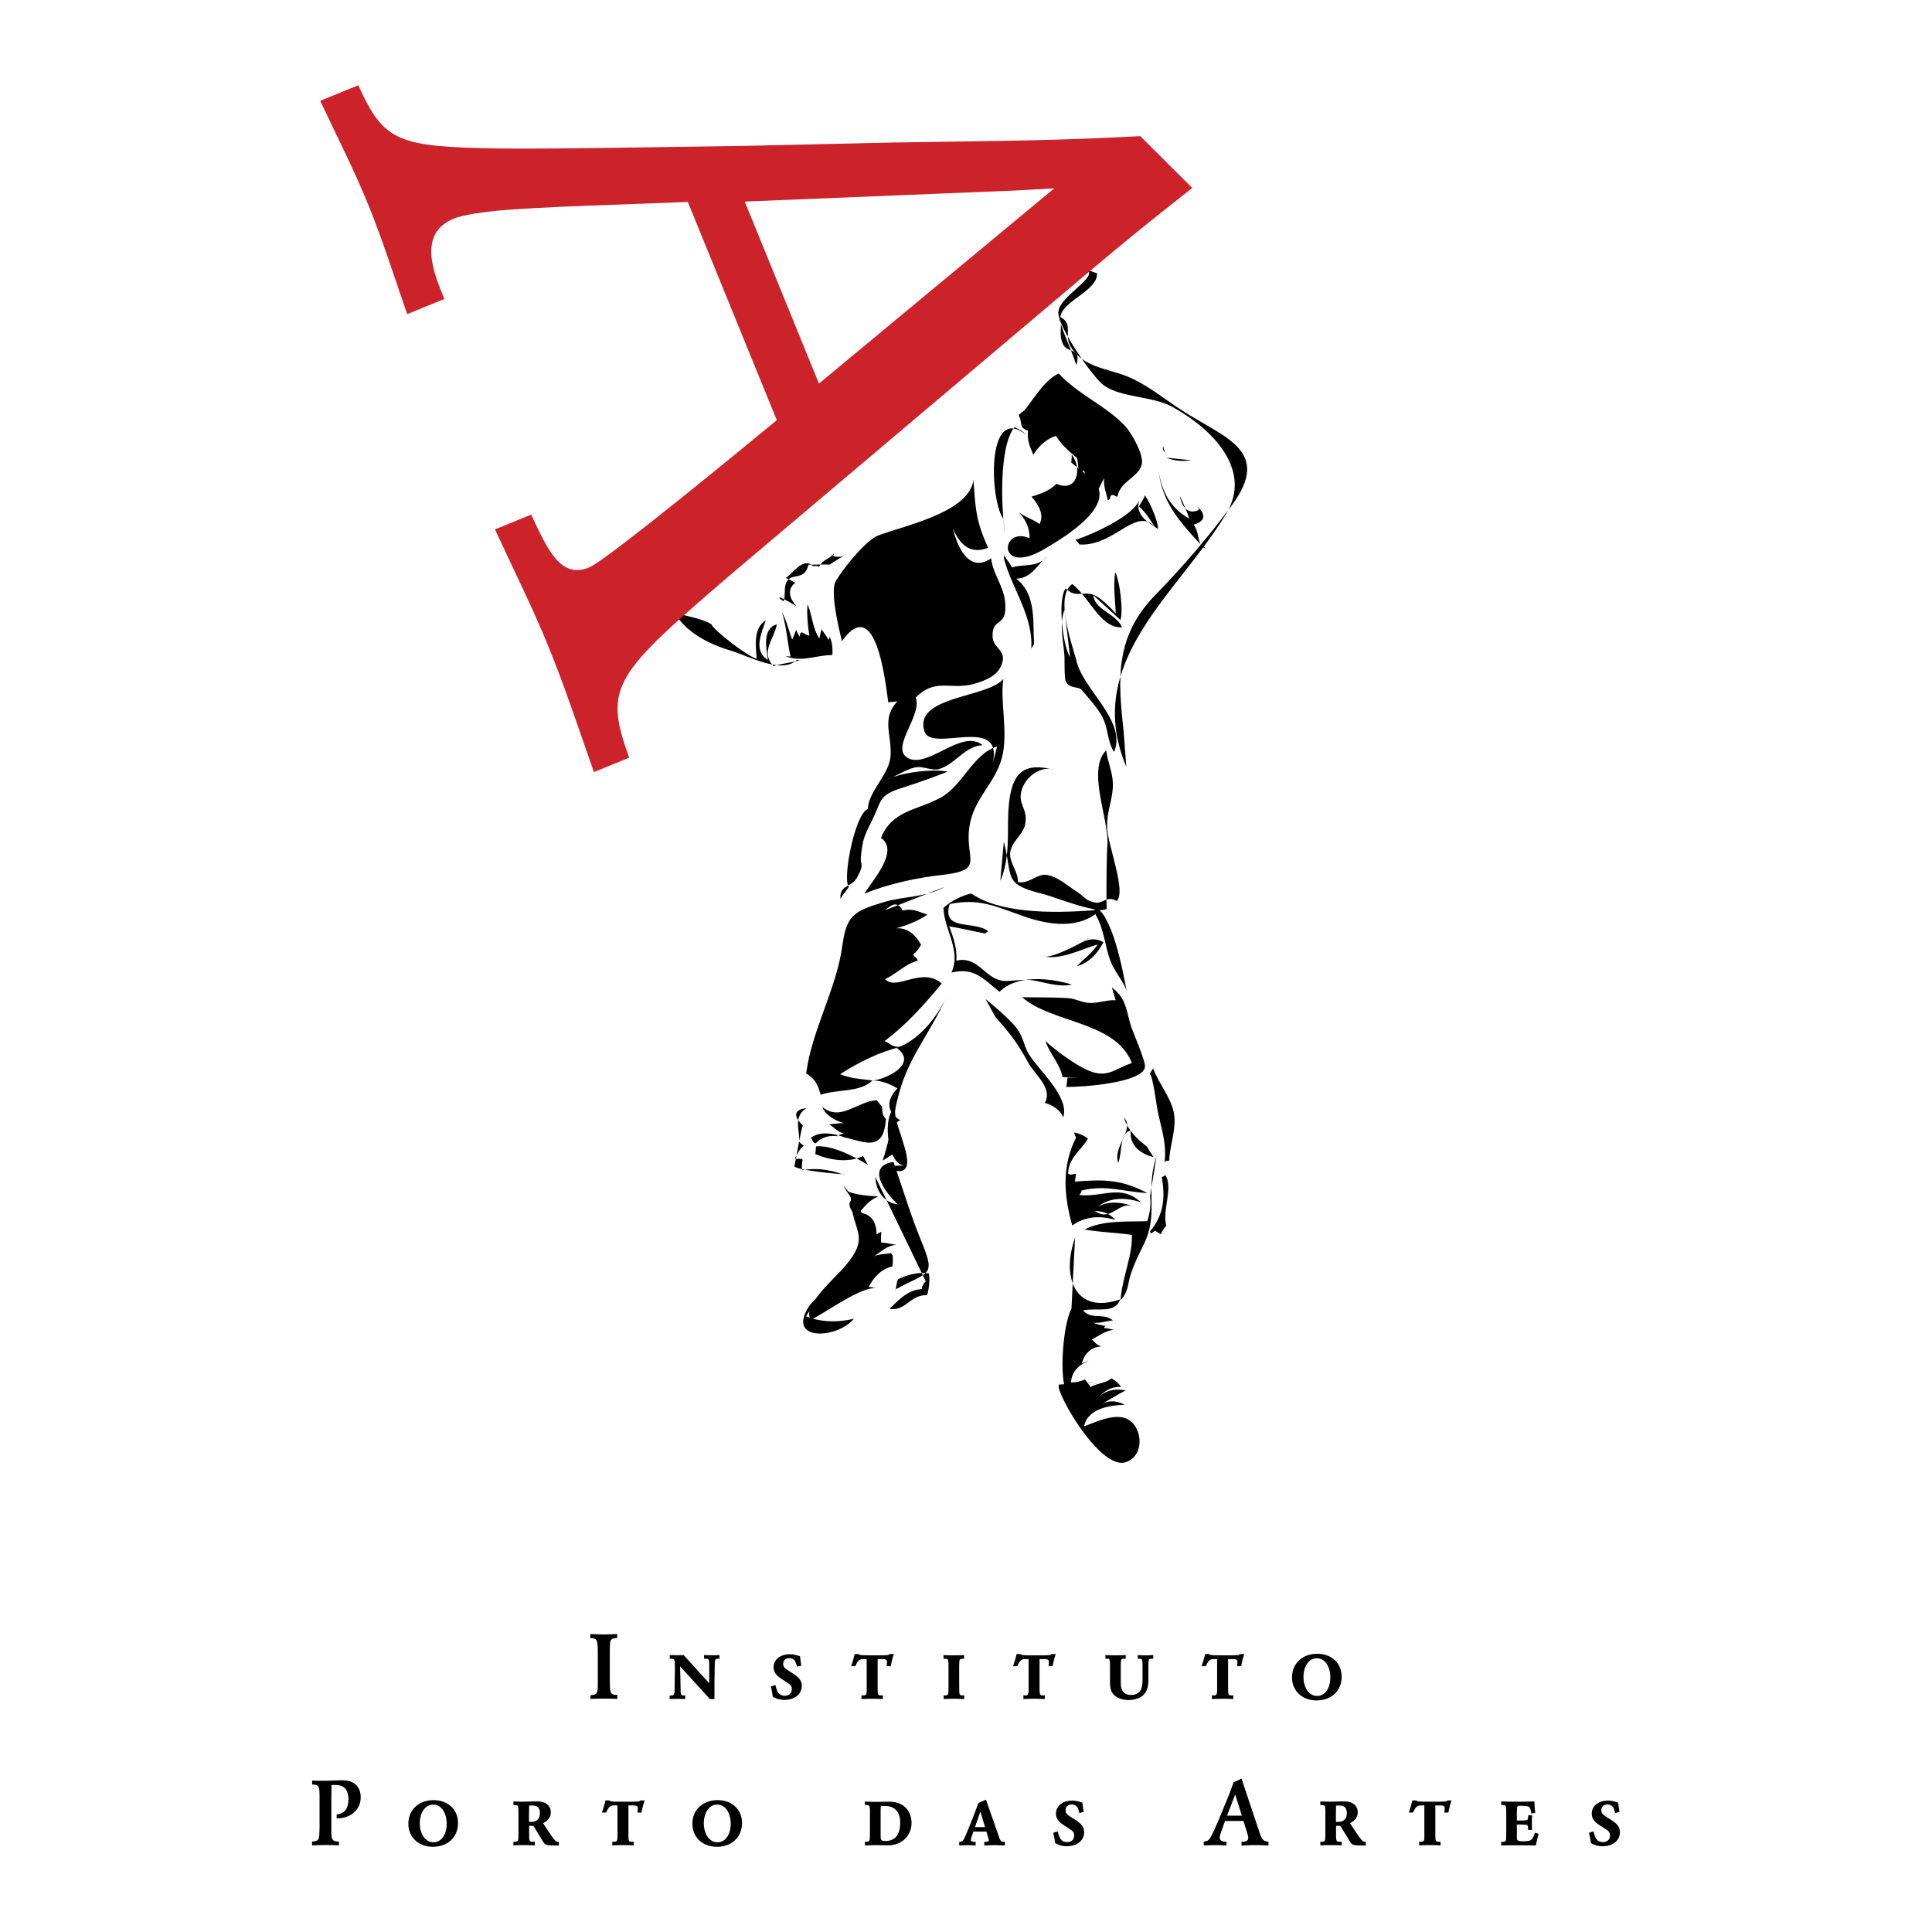 <svg xmlns="http://www.w3.org/2000/svg" width="2500" height="2500" viewBox="0 0 192.756 192.756"><g fill-rule="evenodd" clip-rule="evenodd"><path fill="#fff" d="M0 0h192.756v192.756H0V0z"/><path d="M83.84 89.652c-.028-1.454 1.091-1.054 1.671-2.112.787-1.435.28-1.106.389-2.132.199-1.892.357-1.994 1.246-3.854.821-1.72.556-2.226 2.862-2.95a70.327 70.327 0 0 0 4.535-1.617c-1.503-.304-4.546.075-6.029.771.938-.32 1.91-1.038 2.878-1.206.703-.123 1.606.368 2.274.181 1.618-.454 2.651-2.34 4.374-2.379-2.001-1.704-5.392 2.281-7.388 1.309-1.963-.955 1.368-4.174.717-6.074 2.06-2.049 3.513-.635 6.023-1.417.826-.257 1.922-.694 2.363-1.5.973-1.777-.656-1.884-.717-3.102-.104-2.11 1.469-.807 1.246-3.473-.135-1.613-1.244-2.87-1.393-4.401-2.207 1.541-3.354-1.127-3.827-2.965.696 1.562 1.709 2.634 3.522 1.918-1.229-2.708-1.242-3.809-1.467-6.778-.37 3.179-6.612 4.498-9.457 5.538-1.273.466-3.576 3.354-4.283 4.594-.58 1.017.308 4.673.623 5.973 3.401-4.809 4.335 4.078 4.619 6.092.273-.041.702-.053.922-.102-1.681 1.79-.492 3.417-.71 5.589-.18 1.784-2.263 3.523-2.231 5.161-1.26.34-2.58 6.952-1.917 7.779l-.845 1.157zM78.872 65.504c-.332-1.521-.408-3.016-.857-4.421.485.855.659 1.808 1.019 2.714.134-.275.273-.596.388-.961.06.134.218.514.378.686-.003 0-.039-.499.271-.41.325.149.342.234.681.304-.149-.949-.268-2.032-.186-3.114.509 1.191.487 2.373 1.196 3.416.025-.342.124-.605.196-.931.184.239.624.887.731 1.059a.55.55 0 0 0 .061-.366c.288.541.344 1.279.293 1.874-1.566.001-3.144.758-4.661.107l.49.043zM99.799 87.89c1.15-2.678.549-5.383.91-8.07.426-3.162 1.846-3.643 4.459-3.037-1.188-.393-2.607.556-3.094 1.674-.758 1.746.52 2.042.215 3.753-.186 1.037-1.32 1.7-1.494 2.808-.15.972.805 1.966.764 2.987 1.098.192 1.867-.785 2.732-.726 1.098.074 2.15 1.049 3.021 1.601.965.612.941.974 1.984 1.173.693.132 1.154-.736 2.107-.16.996-.885-.865-5.547-.939-7.263-.07-1.588.484-2.625.562-4.09.072-1.347-.488-2.376-.66-3.675-1.984 1.979.35 6.975.115 9.55-.094 1.015-.111 6.285-.061 6.244-.775.618-5.236-1.185-6.299-1.45-4.09-1.021-3.025-1.531-3.969-5.237l-.353 3.918zM106.203 60.823c-.551 1.533-.098 3.104-.002 4.697.023.389-.023 2.22.139 2.497.439.747 1.256.421 1.613.852.834 1.003 1.805 2.006 2.229 3.121.383 1.006.383 2.166.971 3.032 1.277-3.04-3.021-6.165-3.746-9.036-.43-1.711-2.209-6.491-.43-7.708 1.736 1.313 2.816 4.439 4.965 4.305-.598-1.393-2.732-1.712-2.855-3.193.775.716 1.924 1.748 2.699 2.47.309-.962-.1-4.013-.514-4.759-.229 1.368.006 2.833.043 4.1-.537-.6-1.438-1.497-2.076-1.788-1.16-.527-1.938.328-2.91-.712-.83 1.102-.316 5.658.432 6.864l-.558-4.742zM119.867 54.41c-2.238-2.436-3.895-4.264-4.279-7.452.303 2.018 1.154 3.728 3.062 4.781-.24-.735-.58-1.536-.951-2.256.248 1.109.801 1.897 1.908 1.395.059-.134-.279-.478-.281-.441 1 .806 1.01 1.552-.24 1.916.664.855.32 2.258 1.248 2.348l-.467-.291zM102.887 64.719c.221-3.327-2.059-6.191-2.756-9.142.084.133.01-.33.012-.272.154.405.633.864.826 1.316 1.16-.387 2.592.039 3.455-1.106-.928.876-1.543 2.18-3.031 2.218 2.029 1.615 1.629 4.242 1.783 6.519l-.289.467zM109.451 27.267c.109 1.833-3.918 2.884-3.645 4.64.141.908-.176 1.51.26 2.448.41.878 1.896.347 1.307 2.062-.611-1.922-1.361-3.176-1.766-5.023-.354-1.607 3.943-3.645 2.887-4.462l.957.335zM123.605 45.862c-.211.771-.449 1.288-.43 1.855-.018-.662.107-1.472.254-2.111.125.472.611 1.521.646 1.755.135-.232.137-.454.197-.699l-.667-.8zM116.459 45.708c.803.282 1.5.337 2.375.215-.854-.095-1.68-.181-2.385-.247-.104-.322-.352-.832-.393-1.16-.121.346.062.457.203.68l.2.512z" fill="#010101"/><path d="M94.124 90.584c.097 2.237 1.807 4.276.799 6.453 2.23-.548 3.113.55 4.8 1.917 1.809-1.818 5.289-1.318 7.223-.721-1.295.272-2.572-.192-3.85-.418-.967-.171-2.506.151-3.145.029-1.791-.344-2.404-2.494-4.539-1.997.107-1.216-.306-2.33-.709-3.432 1.178.2 2.423.501 3.58.723.098-.083.199-.16.307-.229-1.377-1.113-4.681.065-3.845-2.711 2.847-.591 4.472.18 7.203 1.158 2.629.943 5.73 1.448 7.873-.594-3.68.305-9.688.606-12.918-1.617-.792.178-1.532.527-2.244.995l-.535.444zM111.309 99.795c-.898-.051-1.691.296-2.553.269-.824-.025-1.391-.412-2.119-.471-1.34-.107-3.191-.068-4.66-.102 2.984 2.635 9.326 2.371 10.953 6.573-1.479.466-2.234 1.345-3.764.948-1.371-.355-3.852-2.203-4.865-3.146.404 1.243 1.449 2.263 1.715 3.604.342-.013 1.402.109 1.553.076-.35.051-.697-.036-1.066-.006-.061.187-.059.779-.131.906 1.746.021 7.605-.434 7.859-1.971.102-.614-1.26-3.575-1.463-4.329-.467-1.745-.525-2.624-1.838-3.622l.379 1.271z" fill="#010101"/><path d="M108.926 93.407c-.951.683-4.002 2.236-4.785 2.021 1.732.357 3.795-.745 5.357-1.197-.502.869-1.545 1.574-2.043 2.159 1.205-.314 2.123-1.345 2.627-2.389-.68-.409-1.471-.362-2.203.052l1.047-.646zM107.15 112.994c.5.062 1.029.317 1.4.616-.74 1.208-1.963 1.941-1.982 3.489.268.197.508.002.779.016.002-.007-.094.861-.125.771 2.906-.216 4.58-.247 7.26 1.147-2.379-.123-4.184-.861-6.58-.252.008.155-.137.354-.238.448 2.379.244 4.174-1.126 6.186.74-1.412-.499-3.055-.577-4.312.423 1.127-.649 2.711-.439 3.77.096-1.648-.938-2.338 1.545-4.076.334.961.037 1.496.29 2.047.883-1.527-.434-2.99-.375-4.301.561-.881-3.115-1.018-5.979.375-8.761l-.203-.511zM114.428 114.396c-.977-.746-1.943-1.671-2.285-2.892 1.105 1.182-1.145 2.841-.578 4.532.438-1.125.086-3.004 1.246-3.237-.135 1.47.941 2.309 2.264 2.643l-.647-1.046zM94.228 88.494c-1.84 1.054-4.089.913-6.044 1.507-3.083.939-3.719 1.325-4.148 4.39-.611 4.365-3.039 8.377-3.604 12.7.908.572 1.154 1.097 1.449 2.135 1.605-.579 3.887-.194 5.174-1.429-1.112-.141-2.209-.191-3.239-.627 1.876-1.199 3.99-2.254 6.103-2.737-.978.076-.988-.295-1.673-.556 2.229-1.699 3.761-3.412 5.713-5.75-1.992-1.739-4.549.797-5.651-.443 1.132-.504 1.946-1.478 3.235-1.829-.01-.303-.304-.358-.441-.609.225-.179.673-.693.787-.995-.545-1.012-1.39-1.716-2.495-1.634 1.194-.314 2.253-.777 3.135-1.364-.91-.283-1.405-.659-2.444-.405-.584-.947-1.053-.657-1.75-.047l5.893-2.307zM87.466 109.769c-2.001.127-3.571 2.155-5.41.682.257.754 1.217 1.37 2.147 1.597-.53.007-1.038.098-1.473.129.409.229.813.753 1.506.935.035-.094-.891.239-.766.213.083.032.738.127.736.121-1.014-.348-2.324-.631-3.296.057-.017-.02.223.436.229.4.004-.003-.034-.037-.034-.028.053.113.146.18.28.198 2.371-2.537 6.656 2.711 7.008-2.435-.43-.405-.313-.76-.412-1.252l-.515-.617zM86.597 116.229c-1.223-.76-3.583-2.024-5.189-1.85.005.118-.041.651-.07.763 1.434.607 3.319.915 4.772.19l.487.897zM99.479 74.474c-2.445.768-3.407 3.9-5.643 5.11-2.372 1.284-4.815 1.251-5.942 4.017 1.831 1.26-.748 4.126-1.656 5.555 2.476-1.002 5.225-1.581 7.831-1.875 4.518-.511 1.895-1.706 2.762-5.37.57-2.41 2.484-3.917 3.117-6.256.684-2.526-.191-5.599.154-7.915-1.615 1.916-8.975 1.689-7.875 5.224.684 2.199 7.92-1.715 6.817 3.177l.435-1.667zM112.113 73.061c-.578-5.29-.922-9.521 3.164-13.712 2.826-2.899 5.381-5.892 7.643-8.965 4.02-5.465-.793-6.708-5.049-9.475-1.836-1.195-3.488-2.577-5.381-3.345-2.01-.816-4.506-.904-5.713-3.062-.627-1.121.375-2.26-1.094-2.919.131 1.341 3.35 6.081 4.453 6.868 1.76 1.255 4.848 1.042 6.848 2.151 3.973 2.203 8.016 6.253 5.35 10.662-4.865 8.046-14.369 14.754-9.963 25.232l-.258-3.435zM100.115 51.791c-1.373-1.848-1.738-11.555 2.227-8.438-.395-.421-.6-.464-1.133-.737-1.572 1.982-1.311 8.191-.939 10.61l-.155-1.435z" fill="#010101"/><path d="M101.623 41.41c.439.795-.012 1.266.947 1.557-.113.979.176 1.575.527 2.407.559-.903 1.303-1.565 2.254-1.886.611.935 1.199 1.456 2.096 2.194.113.39.119.987.189 1.356a.804.804 0 0 0 .549-.088c.133 1.018.168.752.588 1.189.131.7.404 1.122.375 1.891.146-.695.631-1.579 1.018-2.343-.104.864.254 1.595.352 2.247.367-.18.121-.319.387-.535.238-.097.441.213.586.129.318-1.589 2.129-1.877 2.426-3.237.201-.916-.973-2.993-1.584-3.687-1.783-2.021-4.719-3.186-6.699-5.34-1.432.66-2.391 2.399-3.395 3.634l-.616.512zM115.379 115.427c-1.098 3.134.16 5.48-1.107 8.38-.461 1.053-.99 1.898-1.455 3.325-.324 1.002-.215 1.716-1.021 2.588.164-2.258 1.211-4.493 1.131-6.514-1.551-.219-3.176-.278-4.719-.534 1.824-.958 4.166-.753 6.258-.84.23-.722.398-1.575.273-2.483l.64-3.922z" fill="#010101"/><path d="M107.256 123.502c-1.424 4.009.092 7.688 4.51 6.13-.547 1.479-2.252.813-3.715 1.105.883.99 2.021.199 2.982.995-.666.071-1.246.301-1.971.241.293.11.754.254 1.264.32-.107.03-.162.104-.166.22.207-.019.711.107.949.15-.877.132-1.412.574-2.186.993.26.145.395.533.969.665-1.029.091-1.672.672-1.971 1.72.105-.053.562-.245.678-.226-.98.317-1.674 1.077-1.754 2.104.939-.04 1.949-.019 2.762.166-1.213-.226-2.309-.165-3.357.354-.531-1.7-.145-6.396.648-7.864l.358-7.073z" fill="#010101"/><path d="M105.619 138.42c.402 1.716 4.363 8.261 6.713 7.458 1.838-.626 1.684-3.318.318-4.199-1.307-.84-3.406.256-4.498.629.387-1.793 2.555-2.092 4.047-2.155-.863-.453-1.625-.463-2.438.021.785-.445 1.705-1.005 2.553-1.459-1.029-.172-1.889-.054-2.719.675.838-.771 1.262-1.002 2.262-1.029a2.941 2.941 0 0 0-.963-.841c-.611.497-1.445.484-2.074.865-.197-.245-.381-.501-.572-.749-.764.298-1.74.48-2.604.502l-.025.282zM87.34 117.433c.024 1.372.895 2.6 2.227 2.716-1.192-1.104-3.254-3.787-.427-4.221.879 2.487 1.678 5.191 2.687 7.667 1.569 3.85.979 3.162-2.476 5.048-.103.107-.096.116.02.024.039-.303.102-.744.22-1.031.928-.437 2.018-.764 3.087-.579.111.552.006 1.646-.197 2.17-1.636-.087-2.133 1.629-3.746 1.352.972-.894 1.815-1.889 3.228-1.966.037-.332.179-.541.403-.774l-5.026-10.406zM84.136 118.279c.905 1.833 6.066 6.895.792 7.503-.766 3.586-3.219 2.535-4.485 5.017-1.553 3.043 3.205 2.687 4.748.766-1.553.397-3.369.354-4.765-.241 1.125-1.945 3.896-3.326 5.072-6.034.692-1.596.709-1.258.395-2.862-.238-1.218-1.888-2.082-.731-2.917l-1.026-1.232z" fill="#010101"/><path d="M84.65 118.894c.931.358 2.103.425 2.977.471-.956.41-1.25.907-1.924 1.636 1.165.051 1.747.881 1.748 2.1.055.118.337-.23.473-.186-.009.332-.057.735.003 1.067.472-.016 1.309.227 1.546.191-1.01.133-1.52.652-2.251 1.165.467-.237 1.224-.208 1.654-.317.06.083.124.162.194.237.009.22.023.788-.021 1.086-1.145.265-1.849 1.074-2.391 2.057.095-.022.606.086.729.122-1.509-.152-4.893 2.363-6.452 3.141-1.095-1.196 2.383-4.158 3.379-5.338 2.646-3.127.67-3.377.566-6.842l-.23-.59zM89.262 115.049c-.84-1.272-.825-2.612.553-3.284-1.515-.871-1.286-2.162-.281-3.173-.87-.535-1.805-.819-2.437-.776 1.616-.246 4.455-1.759 2.364-3.266 2.31-.773 4.165-3.318 4.914-4.998-1.33 3.074-3.411 5.542-4.438 8.735-.839 2.61-.967 4.82-1.879 7.505l1.204-.743zM84.521 117.177c-.599-.008-4.977-.389-5.269-.819.024.038.653-3.646.845-4.073-.931-.898-.95-1.562.377-1.74-1.394.865-.647 2.299-.741 3.355.127.168.282.304.465.405-.451.322-.642.885-.894 1.222.132.211.57-.014.761.152-.021.238-.131.84-.011 1.057 1.286-.22 2.642-.069 3.902.391l.565.05zM115.816 123.142c.125-.32.307-.604.539-.848-.395-1.653.693-3.709-.066-5.043.025-.022-.436.223-.4.229 0 0 .045-.031.02-.034.359 2.003.217 3.759-1.166 5.403.068.429.248.009.535-.04l.538.333zM79.786 65.864c-.855.268-1.789.332-2.612.587-1.358-1.403.067-2.674.335-4.168-1.417.413-1.101 2.236-.89 3.557-1.5-.896-.649-2.672-.211-3.949-1.247.761-1.013 2.424-.916 3.823-.763-.109-4.357-2.874-4.526-3.444-1.224-.702-2.685-.759-3.708-1.204 1.255 2.147 3.583 3.229 5.794 3.896 1.636.493 4.956 2.334 6.451.875l.283.027zM99.307 101.462c1.551 1.728 2.223 2.633 3.281 4.562.676 1.231 2.477 2.548 1.654 4.009.939.255 1.707.917 1.828 1.465.707-2.028-2.469-4.748-3.412-6.313-.682-1.131-.434-1.806-1.641-3.083-.861-.91-1.865-1.755-2.686-2.432l.976 1.792zM109.324 91.285c.861 1.463.889 3.131 1.504 4.684.41 1.041 1.373 2.084 1.582 2.957-.357-2.025-1.467-7.919-3.291-8.512l.205.871z" fill="#010101"/><path d="M88.006 116.355c5.071 2.314.784-4.264 1.344-5.795-1.311.349-.952 5.735.937 5.718l-2.281.077zM115.045 106.585c.559 1.537 1.816 2.943 2.084 4.516.266 1.551-.443 3.258-.473 4.691-.742.133-.062-.197-.473.179.225-1.778-.246-3.147-.617-4.806-.209-.938-.518-3.745-.855-4.042l.334-.538zM107.316 53.865c1.879-.621 5.775-2.444 6.35-3.965-.398 1.255.482 2.038 1.893 2.879-.15-1.219-.812-2.509-1.322-3.372-.039.182-.498.95-.604 1.11.932.854 1.141 1.495 1.812 2.337-1.926-2.689-4.115 1.676-7.744 1.472l-.385-.461zM106.879 46.15c.033-.26.049-.521.051-.784 1.098 1.375.52 3.831-1.527 2.903-.66.654-1.461.973-2.49 1.28.75.865 1.266 1.795.805 2.738-.695-.511-1.441-.689-2.084-1.177.689.673 1.107 1.613 1.086 2.587-2.938-1.26-3.287 3.874 1.451 1.097 1.975-1.158 8.141-4.791 4.299-7.363l-1.591-1.281z" fill="#010101"/><path d="M58.898 163.028c.465.018.921.037 1.386.037.429 0 .812-.02 1.295-.037v.393c-.583.018-.702.154-.721.702-.018.283-.018.784-.018 1.149v1.86c0 .657.009.939.018 1.187.037.711.192.775.739.784v.401a35.204 35.204 0 0 0-1.377-.036c-.438 0-.867.019-1.305.036v-.383c.474-.01.684-.101.711-.584.018-.183.018-.328.018-1.076v-2.308c0-1.634-.063-1.688-.747-1.725v-.4h.001zM70.243 165.127c.264.009.529.018.784.018.256 0 .511-.009.757-.018v.364h-.082c-.384.009-.384.018-.393.803l-.027 1.614v1.605h-.456l-2.974-3.266.037 1.396c0 .328.018.758.018 1.076.009.43.082.43.456.438v.355c-.265-.009-.52-.018-.784-.018-.256 0-.511.009-.767.018v-.355h.11c.365-.009.375-.118.383-.647 0-.092.009-.529.009-.63l.019-1.222c0-.348 0-.393-.01-.785-.009-.246-.036-.383-.319-.383h-.183v-.364c.229.009.466.018.703.018.228 0 .456-.009.684-.018l2.554 2.818v-1.451c0-.21 0-.41-.009-.62-.009-.246-.036-.383-.319-.383h-.191v-.363zM77.366 168.118c.109.465.246 1.067.93 1.067.374 0 .703-.2.703-.675 0-.229-.091-.338-.183-.429s-.155-.128-.711-.493c-.493-.311-.921-.629-.921-1.259 0-.729.647-1.285 1.624-1.285.355 0 .593.072 1.012.2.045.41.064.528.128.939l-.438.1a2.35 2.35 0 0 0-.137-.456c-.046-.101-.183-.392-.63-.392-.292 0-.602.154-.602.574 0 .319.119.42.803.849.565.364 1.049.675 1.049 1.351 0 .738-.62 1.387-1.733 1.387-.602 0-.994-.22-1.158-.311-.064-.41-.082-.538-.191-1.031l.455-.136zM85.639 165.026c.027.019.046.027.073.045.155.083.411.083 1.952.083.337 0 .419 0 .757-.019.173 0 .255-.019.337-.109h.42c-.173.547-.21.684-.31 1.213h-.411c.019-.138.037-.265.037-.402 0-.146 0-.31-.42-.31h-.511v2.691c0 .866 0 .931.347.931h.173v.364a21.066 21.066 0 0 0-2.134 0v-.364h.192c.337 0 .337-.109.328-1.031v-2.591h-.292c-.292 0-.538 0-.839.712h-.42c.183-.557.228-.712.356-1.213h.365zM95.701 167.881c0 .283 0 .729.009.885.009.356.073.384.383.384h.109v.364a19.707 19.707 0 0 0-2.053 0v-.364h.155c.201 0 .273-.055.301-.201.027-.109.027-.693.027-.857v-1.515c0-.31 0-.347-.009-.702 0-.21-.028-.338-.201-.374-.037-.009-.237-.009-.283-.009v-.364a19.394 19.394 0 0 0 2.044 0v.364c-.037 0-.229 0-.274.009-.137.027-.164.091-.183.191-.027.146-.027.767-.027.958v1.231h.002zM101.793 165.026c.029.019.047.027.074.045.154.083.41.083 1.951.083.338 0 .42 0 .758-.019.172 0 .254-.019.338-.109h.418a8.003 8.003 0 0 0-.309 1.213h-.412c.02-.138.037-.265.037-.402 0-.146 0-.31-.42-.31h-.51v2.691c0 .866 0 .931.346.931h.174v.364a21.066 21.066 0 0 0-2.134 0v-.364h.191c.338 0 .338-.109.33-1.031v-2.591h-.293c-.291 0-.539 0-.84.712h-.418c.182-.557.227-.712.355-1.213h.364zM115.057 165.491c-.037 0-.236 0-.273.009-.137.027-.164.091-.182.191-.027.137-.027.639-.027.812v.967c0 .547-.029 1.223-.529 1.669-.447.402-1.15.475-1.451.475-.428 0-1.004-.118-1.387-.456-.438-.383-.465-.876-.465-1.441v-1.396c0-.456-.027-.657-.037-.693-.027-.119-.092-.165-.42-.137v-.364a19.064 19.064 0 0 0 2.026 0v.364h-.1c-.383 0-.393.018-.393.875v1.113c0 .529 0 .812.102 1.067.227.557.756.557.902.557.201 0 .666 0 .957-.447.191-.31.211-.757.211-1.177v-1.104c0-.174 0-.237-.01-.502 0-.21-.027-.338-.201-.374-.037-.009-.229-.009-.264-.009v-.364c.236.018.502.027.748.027.264 0 .527-.01.793-.027v.365zM120.604 165.026c.025.019.045.027.072.045.154.083.41.083 1.953.083.336 0 .418 0 .756-.019.174 0 .256-.019.338-.109h.42a7.786 7.786 0 0 0-.311 1.213h-.41c.018-.138.035-.265.035-.402 0-.146 0-.31-.418-.31h-.512v2.691c0 .866 0 .931.348.931h.172v.364a21.066 21.066 0 0 0-2.134 0v-.364h.191c.338 0 .338-.109.328-1.031v-2.591h-.291c-.291 0-.537 0-.838.712h-.42c.182-.557.227-.712.355-1.213h.366zM131.414 164.999c1.414 0 2.445.902 2.445 2.298 0 1.296-.932 2.354-2.51 2.354-1.422 0-2.443-.949-2.443-2.299 0-1.423 1.084-2.353 2.508-2.353zm-1.367 2.298c0 1.022.51 1.907 1.367 1.907.73 0 1.312-.693 1.312-1.843 0-1.05-.5-1.915-1.35-1.915-.856 0-1.329.911-1.329 1.851zM31.145 177.647c.337.019.565.019.875.019h.438c.118 0 .456-.009.802-.027.338-.009.694-.019.821-.019.73 0 1.159.164 1.505.529.283.311.401.739.401 1.149 0 .758-.337 1.167-.474 1.322-.666.785-1.56.794-1.925.794v-.383c.329-.055.775-.138 1.022-.676.128-.292.155-.665.155-.856 0-.283-.055-.812-.392-1.122-.337-.301-.803-.301-1.295-.283-.009.611-.018.867-.018 1.578v2.526c0 .575 0 .721.009.885.036.575.264.639.748.648v.383a32.036 32.036 0 0 0-1.359-.036c-.438 0-.876.018-1.323.036v-.383c.666-.01.711-.265.73-.867.009-.237.018-.475.018-.712V179.7c0-.511 0-.784-.018-1.03-.037-.548-.246-.611-.721-.63v-.393h.001zM43.252 179.601c1.414 0 2.444.902 2.444 2.298 0 1.296-.93 2.354-2.508 2.354-1.423 0-2.445-.948-2.445-2.299 0-1.424 1.086-2.353 2.509-2.353zm-1.369 2.297c0 1.021.511 1.907 1.369 1.907.729 0 1.313-.693 1.313-1.844 0-1.049-.501-1.915-1.35-1.915-.858.001-1.332.913-1.332 1.852zM52.793 182.163v.611c0 .967 0 .976.429.976h.136v.365a21.077 21.077 0 0 0-2.134 0v-.365h.173c.201 0 .273-.063.301-.2.027-.128.027-.702.027-.867v-1.77c0-.128 0-.529-.027-.62-.028-.128-.101-.201-.301-.201h-.173v-.364c.128.01.739.027.875.027.201 0 1.177-.027 1.396-.027.456 0 .729.037 1.012.229.091.063.447.31.447.838 0 .512-.292.867-.766 1.104.383.593 1.003 1.56 1.24 1.761.082.073.11.082.329.101v.364c-.393 0-.566 0-.812-.009-.501-.027-.593-.119-.748-.355l-.976-1.597h-.428v-.001zm.93-.721c.101-.155.146-.355.146-.565a.945.945 0 0 0-.091-.429c-.064-.128-.173-.229-.383-.283-.119-.027-.164-.027-.602-.019-.009.676-.019.94-.009 1.624.365.001.72.001.939-.328zM60.776 179.628c.028.018.046.027.073.045.155.082.411.082 1.952.082.337 0 .42 0 .757-.018.173 0 .255-.019.337-.109h.42c-.173.546-.21.683-.311 1.212h-.41c.018-.137.037-.265.037-.401 0-.146 0-.31-.42-.31H62.7v2.69c0 .867 0 .931.347.931h.173v.365a21.146 21.146 0 0 0-2.135 0v-.365h.192c.337 0 .337-.109.329-1.03v-2.591h-.292c-.292 0-.539 0-.839.711h-.419c.182-.556.228-.711.355-1.212h.365zM71.588 179.601c1.414 0 2.444.902 2.444 2.298 0 1.296-.931 2.354-2.508 2.354-1.423 0-2.445-.948-2.445-2.299 0-1.424 1.086-2.353 2.509-2.353zm-1.369 2.297c0 1.021.511 1.907 1.369 1.907.729 0 1.313-.693 1.313-1.844 0-1.049-.502-1.915-1.35-1.915-.857.001-1.332.913-1.332 1.852zM86.793 181.123c.009-.931.009-1.031-.328-1.031h-.173v-.354c.173.009.693.036 1.241.036.146 0 .875-.019 1.049-.019.42 0 .958.027 1.459.346.675.43.903 1.141.903 1.761 0 1.277-.958 2.245-2.334 2.245-.183 0-1.059-.019-1.25-.019-.356 0-.711.027-1.067.027v-.365h.173c.201 0 .273-.063.301-.2.027-.101.027-.83.027-1.013v-1.414h-.001zm1.068 1.542c0 .091 0 .647.01.702.018.237.127.31.446.31s.639-.063.903-.255c.501-.374.593-1.076.593-1.542 0-.338-.037-.866-.374-1.24-.365-.43-.912-.457-1.212-.457-.146 0-.246.01-.347.019-.019.329-.019.42-.019.776v1.687zM98.416 182.737h-1.295l-.182.521c-.026.091-.072.219-.072.292 0 .101.046.191.227.2l.246.01v.364c-.246-.018-.528-.027-.802-.027s-.556.01-.839.027v-.364c.246-.019.337-.019.465-.265.255-.475 1.084-2.555 1.441-3.603l.766-.338 1.295 3.694c.174.492.211.501.594.511v.364a19.737 19.737 0 0 0-2.062 0v-.364c.338-.01.457-.01.457-.146 0-.055-.02-.109-.037-.183l-.202-.693zm-.137-.447l-.465-1.541-.539 1.541h1.004zM105.539 182.72c.109.465.246 1.067.93 1.067.375 0 .703-.201.703-.675a.543.543 0 0 0-.184-.43c-.09-.091-.154-.128-.711-.492-.492-.311-.922-.63-.922-1.259 0-.73.648-1.286 1.625-1.286.355 0 .592.073 1.012.201.047.409.064.528.129.938l-.439.101a2.35 2.35 0 0 0-.137-.456c-.045-.101-.182-.392-.629-.392-.291 0-.602.154-.602.574 0 .319.117.42.803.848.564.365 1.049.676 1.049 1.351 0 .739-.621 1.387-1.734 1.387-.602 0-.994-.219-1.158-.311-.062-.41-.082-.538-.189-1.03l.454-.136zM123.883 177.456l.219.702 1.605 4.799c.229.62.365.738.85.784l-.002.393a22.302 22.302 0 0 0-1.303-.046c-.467 0-.922.019-1.387.046v-.374c.391-.019.674-.064.674-.42 0-.082-.018-.146-.035-.219l-.439-1.441h-1.842l-.43 1.204c-.045.146-.1.301-.1.438 0 .411.428.429.676.429v.374c-.393-.018-.748-.036-1.131-.036-.375 0-.758.019-1.141.036v-.383c.502-.073.574-.21.875-.803.494-1.059.547-1.195 1.066-2.463.211-.511.42-1.012.621-1.514l.182-.493.238-.657.804-.356zm-.649 1.578l-.811 2.116h1.477l-.666-2.116zM133.297 182.163v.611c0 .967 0 .976.428.976h.137v.365a21.067 21.067 0 0 0-2.132 0v-.365h.172c.201 0 .273-.063.303-.2.027-.128.027-.702.027-.867v-1.77c0-.128 0-.529-.027-.62-.029-.128-.102-.201-.303-.201h-.172v-.364c.127.01.738.027.875.027.199 0 1.176-.027 1.395-.027.457 0 .73.037 1.014.229.09.063.447.31.447.838 0 .512-.293.867-.768 1.104.383.593 1.004 1.56 1.242 1.761.082.073.109.082.328.101v.364c-.393 0-.566 0-.812-.009-.502-.027-.594-.119-.748-.355l-.977-1.597h-.429v-.001zm.93-.721c.1-.155.146-.355.146-.565a.943.943 0 0 0-.092-.429c-.064-.128-.174-.229-.383-.283-.119-.027-.164-.027-.602-.019-.01.676-.02.94-.01 1.624.366.001.722.001.941-.328zM141.279 179.628c.027.018.047.027.074.045.154.082.41.082 1.951.082.338 0 .42 0 .758-.018.174 0 .256-.019.338-.109h.42a7.746 7.746 0 0 0-.311 1.212h-.41c.018-.137.035-.265.035-.401 0-.146 0-.31-.42-.31h-.51v2.69c0 .867 0 .931.346.931h.174v.365a21.087 21.087 0 0 0-2.134 0v-.365h.191c.338 0 .338-.109.328-1.03v-2.591h-.291c-.293 0-.539 0-.84.711h-.42c.184-.556.229-.711.355-1.212h.366zM149.781 179.728c.475.019.648.019 1.158.027h.793c.676-.009.74-.009 1.359-.027.01.501.02.611.082 1.149l-.391.063c-.055-.301-.092-.511-.174-.611-.1-.119-.355-.164-.967-.164-.201 0-.266.045-.283.219-.01.073-.018.191-.018.721v.529h.41c.502-.009.592-.018.656-.101.047-.055.055-.173.064-.42h.393c-.02.274-.027.538-.027.804 0 .127.008.392.018.656h-.393c0-.183-.008-.255-.027-.338-.027-.182-.064-.182-.602-.2h-.492v1.049c0 .311 0 .438.062.512.109.109.43.109.521.109.857 0 .957-.092 1.221-.857l.357.109c-.146.602-.184.748-.266 1.167-.803-.018-1.643-.018-2.445-.018-.336 0-.674.009-1.012.018v-.364h.174c.201 0 .273-.064.301-.201.027-.128.027-.729.027-.894v-1.433c0-.319 0-.365-.01-.757-.008-.21-.027-.338-.199-.375-.037-.009-.246-.009-.293-.009v-.363h.003zM158.992 182.72c.109.465.246 1.067.932 1.067.373 0 .701-.201.701-.675a.542.542 0 0 0-.182-.43c-.092-.091-.154-.128-.711-.492-.494-.311-.922-.63-.922-1.259 0-.73.646-1.286 1.623-1.286.355 0 .594.073 1.014.201.045.409.064.528.127.938l-.438.101a2.35 2.35 0 0 0-.137-.456c-.047-.101-.182-.392-.629-.392-.293 0-.604.154-.604.574 0 .319.119.42.803.848.566.365 1.051.676 1.051 1.351 0 .739-.621 1.387-1.734 1.387-.602 0-.994-.219-1.158-.311a11.66 11.66 0 0 0-.191-1.03l.455-.136z"/><path d="M118.951 18.754c-5.688 4.482-6.699 5.351-10.943 8.903L73.122 57.141C61.228 67.342 60.198 68.446 62.771 75.594l-3.515 1.434c-1.477-4.18-2.856-8.399-4.527-12.5-1.593-3.905-3.398-7.495-5.346-11.711l3.612-1.473c1.708 3.63 2.96 6.421 5.791 5.267 1.758-.717 15.99-12.442 18.716-14.691l-8.877-21.771c-5.931.255-14.505.449-19.22.892-.764.084-3.053.333-4.126.771-3.71 1.513-1.94 5.574-.945 8.014l-3.71 1.513c-1.278-3.691-2.458-7.423-3.891-10.938-1.434-3.514-3.08-6.714-4.788-10.344l3.807-1.553c2.545 5.68 3.977 6.121 13.845 6.31 5.717.06 14.526-.117 24.941-.265l14.779-.334c11.316-.173 16.091-.186 24.449-.634l5.185 5.173zm-13.763.033l-3.895.222-26.991 1.101 7.405 18.158 23.481-19.481z" fill="#cc2229"/><path d="M84.458 55.256c-.454.363-1.111.438-1.633.019.134.006.149.203.252.226.077-.065.146-.338.165-.349-.434.644-1.154.632-1.521 1.404-.336-.182-.271-.034-.636-.092-.929-.923-2.017.776-2.701 1.215.343.055.667.369.972.452-.903.679-.554 1.68.145 2.359-.593-.309-1.204-.737-1.771-.922.165.301.149.201.454.432.229-.699-.059-1.599.441-2.149.571-.628 1.696.017 2.028-1.503.696-.031 1.414-.019 2.119-.019l1.686-1.073z" fill="#010101"/></g></svg>